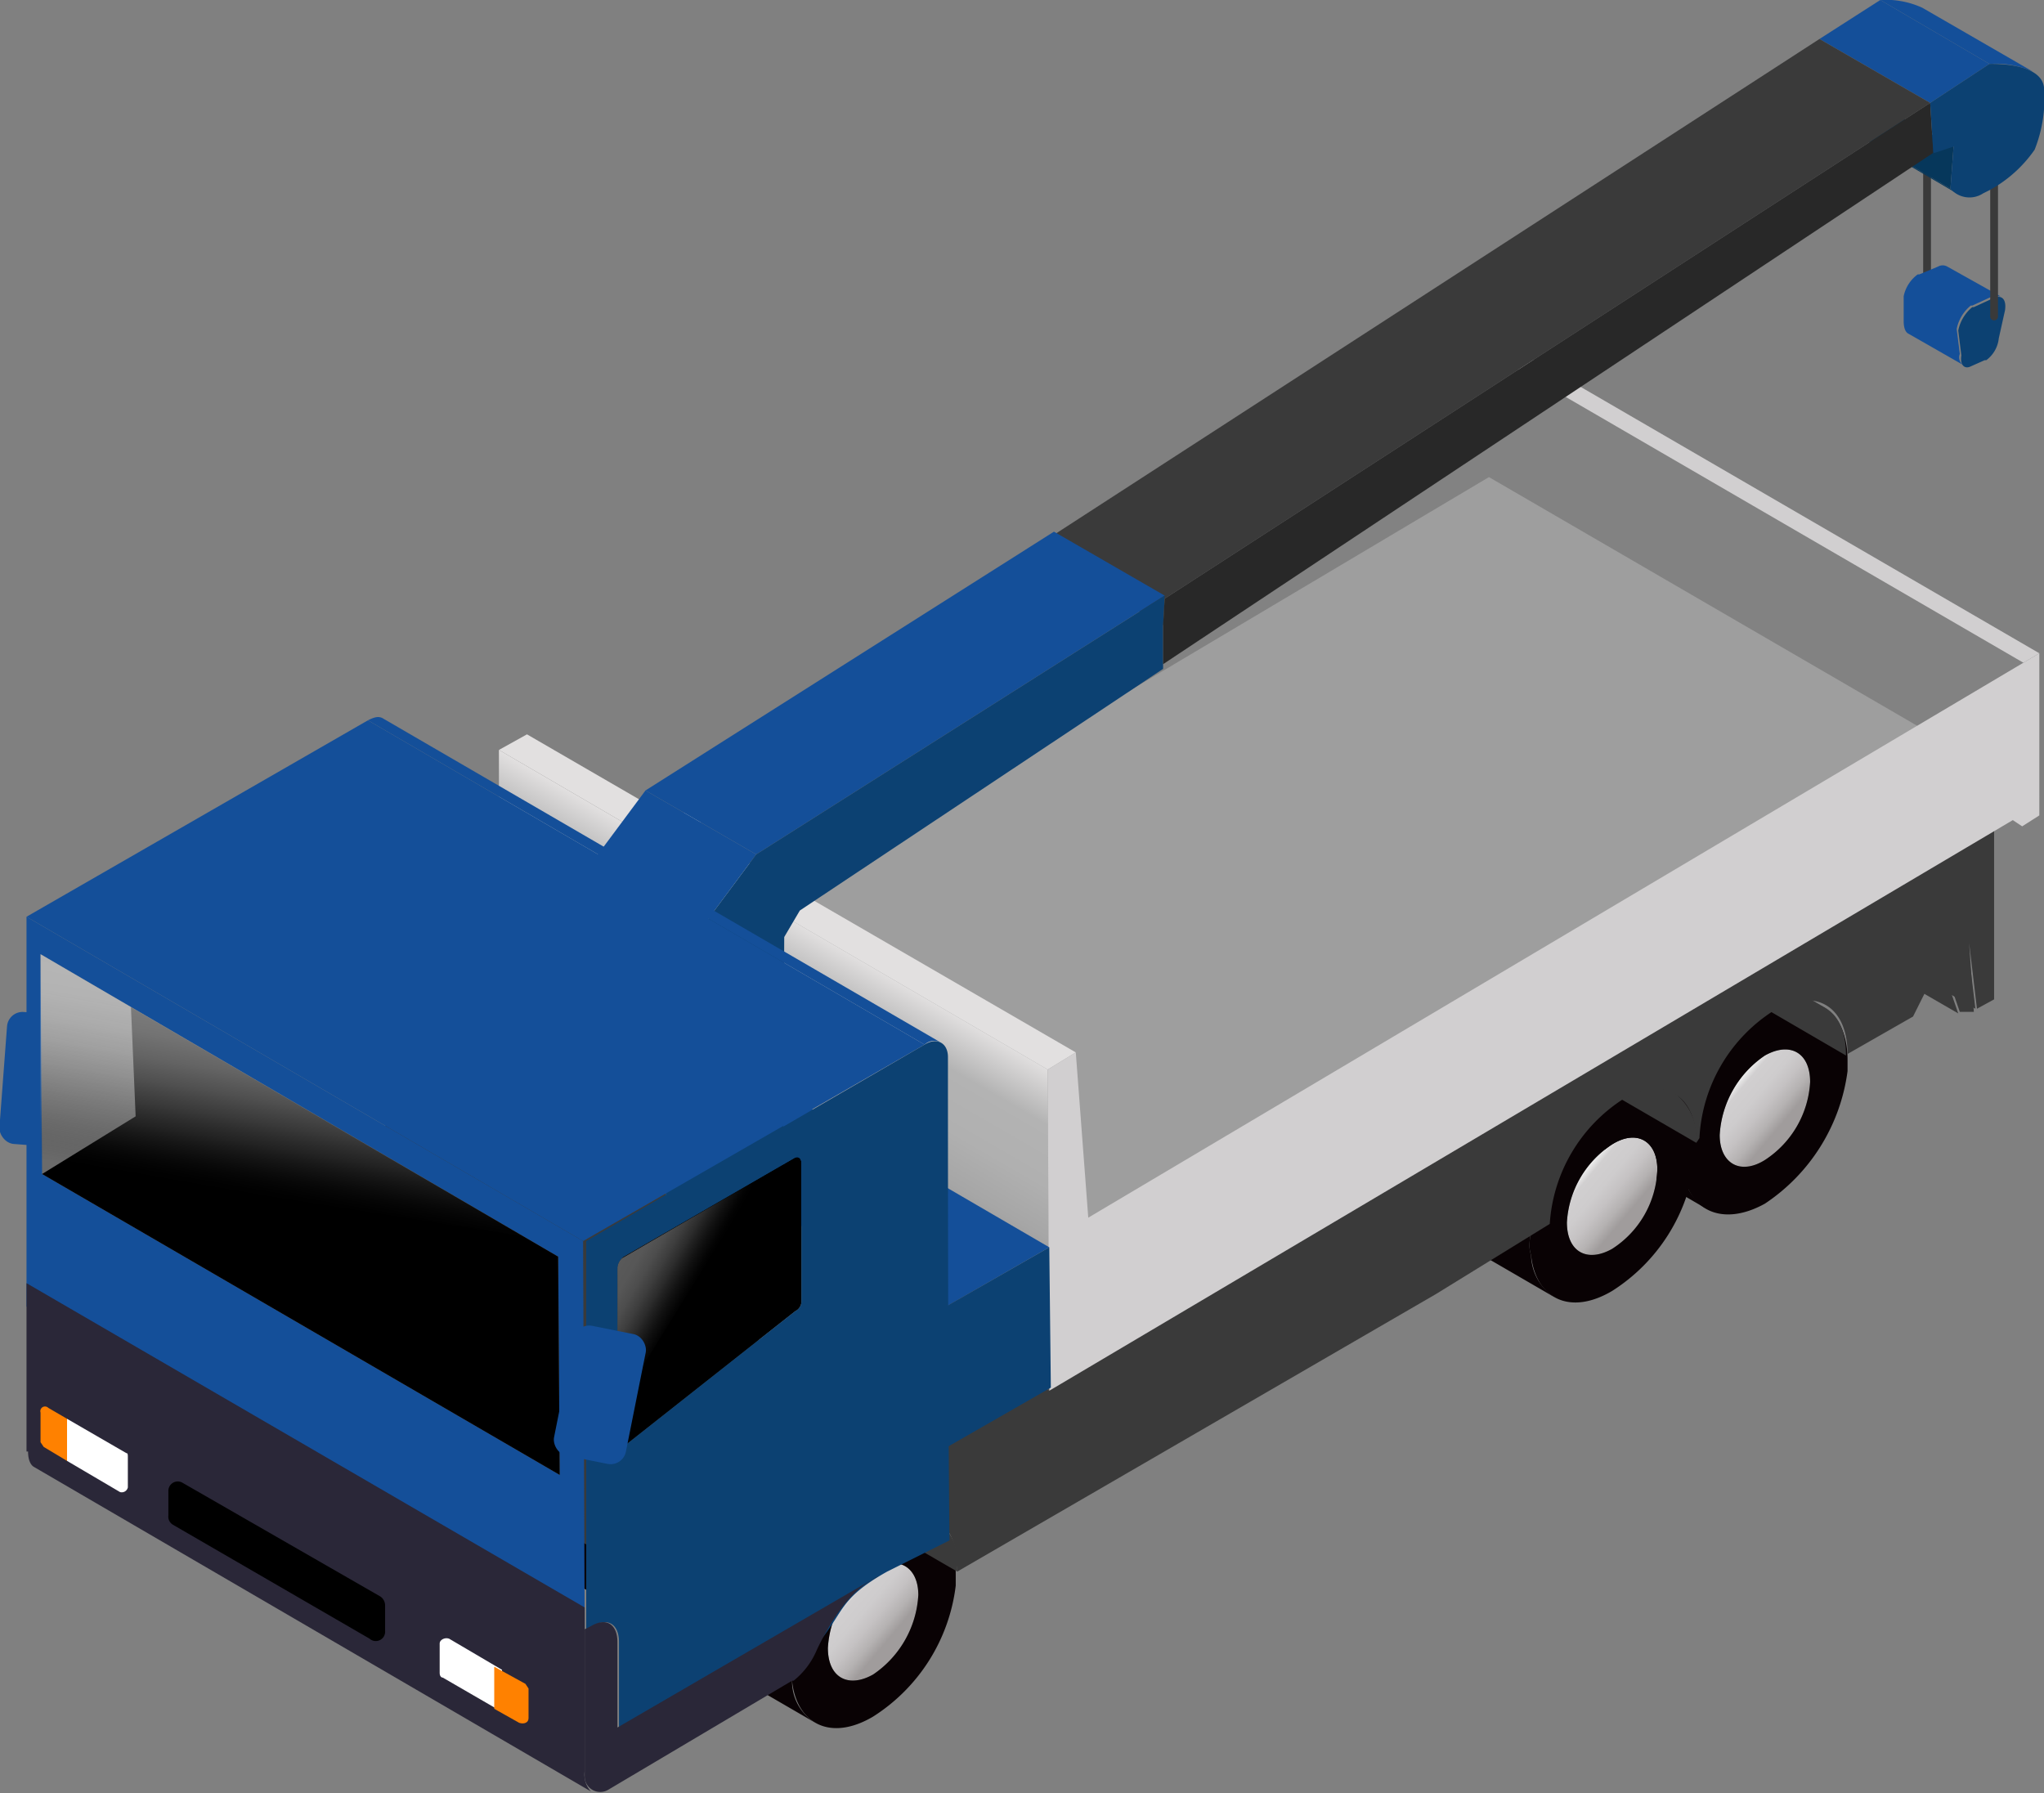 <svg xmlns="http://www.w3.org/2000/svg" xmlns:xlink="http://www.w3.org/1999/xlink" viewBox="0 0 131.1 115">
  <rect x="0" y="0" width="131.1" height="115" fill="#808080" stroke="none"/>
  <defs>
    <linearGradient id="名称未設定グラデーション_30" data-name="名称未設定グラデーション 30" x1="111.32" y1="69.5" x2="115.07" y2="72.65" gradientUnits="userSpaceOnUse">
      <stop offset="0" stop-color="#efefef"/>
      <stop offset="0.1" stop-color="#d1cfd0"/>
      <stop offset="0.32" stop-color="#cecccd"/>
      <stop offset="0.49" stop-color="#c5c2c3"/>
      <stop offset="0.66" stop-color="#b5b2b2"/>
      <stop offset="0.8" stop-color="#a09c9c"/>
    </linearGradient>
    <linearGradient id="名称未設定グラデーション_30-2" x1="54.14" y1="102.44" x2="57.89" y2="105.59" xlink:href="#名称未設定グラデーション_30"/>
    <linearGradient id="名称未設定グラデーション_30-3" x1="101.55" y1="75.15" x2="105.3" y2="78.3" xlink:href="#名称未設定グラデーション_30"/>
    <linearGradient id="名称未設定グラデーション_27" data-name="名称未設定グラデーション 27" x1="54.11" y1="60.89" x2="45.13" y2="76.44" gradientUnits="userSpaceOnUse">
      <stop offset="0" stop-color="#e2e0e0"/>
      <stop offset="0.18" stop-color="#b3b3b3"/>
      <stop offset="0.37" stop-color="#b0b0b0"/>
      <stop offset="0.53" stop-color="#a6a6a6"/>
      <stop offset="0.67" stop-color="#959595"/>
      <stop offset="0.81" stop-color="#7d7d7d"/>
      <stop offset="0.94" stop-color="#5f5f5f"/>
      <stop offset="1" stop-color="#4d4d4d"/>
    </linearGradient>
    <linearGradient id="名称未設定グラデーション_33" data-name="名称未設定グラデーション 33" x1="39.94" y1="80.52" x2="44.38" y2="83.07" gradientUnits="userSpaceOnUse">
      <stop offset="0" stop-color="#fff" stop-opacity="0.7"/>
      <stop offset="0.19" stop-color="#fafafa" stop-opacity="0.69"/>
      <stop offset="0.34" stop-color="#ececec" stop-opacity="0.65"/>
      <stop offset="0.48" stop-color="#d4d4d4" stop-opacity="0.58"/>
      <stop offset="0.61" stop-color="#b2b2b2" stop-opacity="0.49"/>
      <stop offset="0.73" stop-color="#868686" stop-opacity="0.37"/>
      <stop offset="0.86" stop-color="#505050" stop-opacity="0.22"/>
      <stop offset="0.97" stop-color="#111" stop-opacity="0.05"/>
      <stop offset="1" stop-opacity="0"/>
    </linearGradient>
    <linearGradient id="名称未設定グラデーション_6" data-name="名称未設定グラデーション 6" x1="19.17" y1="64.16" x2="16.93" y2="76.91" gradientUnits="userSpaceOnUse">
      <stop offset="0" stop-color="#fff"/>
      <stop offset="0.16" stop-color="#fcfcfc" stop-opacity="0.99"/>
      <stop offset="0.29" stop-color="#f2f2f2" stop-opacity="0.95"/>
      <stop offset="0.41" stop-color="#e1e1e1" stop-opacity="0.88"/>
      <stop offset="0.52" stop-color="#c9c9c9" stop-opacity="0.79"/>
      <stop offset="0.63" stop-color="#aaa" stop-opacity="0.67"/>
      <stop offset="0.74" stop-color="#848484" stop-opacity="0.52"/>
      <stop offset="0.84" stop-color="#585858" stop-opacity="0.34"/>
      <stop offset="0.94" stop-color="#252525" stop-opacity="0.14"/>
      <stop offset="1" stop-opacity="0"/>
    </linearGradient>
  </defs>
  <title>crane-thumb_1</title>
  <g id="レイヤー_2" data-name="レイヤー 2">
    <g id="レイヤー_1-2" data-name="レイヤー 1">
      <g>
        <line x1="123.6" y1="9.1" x2="123.6" y2="18.3" fill="none" stroke="#3a3a3a" stroke-linecap="round" stroke-miterlimit="10" stroke-width="0.5"/>
        <g>
          <path d="M109.4,77.5,74.7,57.3a3.4,3.4,0,0,1-1.6-2.7v-.7a11.8,11.8,0,0,1,5.3-9.1L113.2,65a11.5,11.5,0,0,0-5.3,9.1v.7A3.4,3.4,0,0,0,109.4,77.5Z" fill="#090204"/>
          <path d="M113.2,67.7a6.6,6.6,0,0,0-2.9,5.1c0,1.8,1.3,2.6,2.9,1.6a6.4,6.4,0,0,0,2.9-5C116.1,67.5,114.8,66.8,113.2,67.7Z" fill="url(#名称未設定グラデーション_30)"/>
          <path d="M113.2,65c2.9-1.7,5.3-.4,5.3,3v.7a12.1,12.1,0,0,1-5.3,8.5c-2.7,1.5-5,.5-5.3-2.4v-.7A11.5,11.5,0,0,1,113.2,65Zm0,9.4a6.4,6.4,0,0,0,2.9-5c0-1.9-1.3-2.6-2.9-1.7a6.6,6.6,0,0,0-2.9,5.1c0,1.8,1.3,2.6,2.9,1.6" fill="#090204"/>
        </g>
        <g>
          <path d="M52.3,110.5,17.5,90.3A3.3,3.3,0,0,1,16,87.6a2,2,0,0,1-.1-.7,11.8,11.8,0,0,1,5.3-9.2L56,97.9a11.8,11.8,0,0,0-5.3,9.2,2,2,0,0,0,.1.7A3.1,3.1,0,0,0,52.3,110.5Z" fill="#090204"/>
          <path d="M56,100.7a6.4,6.4,0,0,0-2.9,5c0,1.9,1.3,2.6,2.9,1.7a6.6,6.6,0,0,0,2.9-5.1C58.9,100.5,57.6,99.7,56,100.7Z" fill="url(#名称未設定グラデーション_30-2)"/>
          <path d="M56,97.9c2.9-1.7,5.3-.3,5.3,3.1v.7a11.6,11.6,0,0,1-5.3,8.4c-2.7,1.6-4.9.5-5.2-2.3a2,2,0,0,1-.1-.7A11.8,11.8,0,0,1,56,97.9Zm0,9.5a6.6,6.6,0,0,0,2.9-5.1c0-1.8-1.3-2.6-2.9-1.6a6.4,6.4,0,0,0-2.9,5c0,1.9,1.3,2.6,2.9,1.7" fill="#090204"/>
        </g>
        <g>
          <path d="M99.7,83.2,64.9,63a3.3,3.3,0,0,1-1.5-2.7c0-.3-.1-.5-.1-.7a11.8,11.8,0,0,1,5.3-9.2l34.8,20.2a11.8,11.8,0,0,0-5.3,9.2,2,2,0,0,0,.1.7A3.3,3.3,0,0,0,99.7,83.2Z" fill="#090204"/>
          <path d="M103.4,73.4a6.4,6.4,0,0,0-2.9,5c0,1.9,1.3,2.6,2.9,1.7a6.3,6.3,0,0,0,2.9-5.1C106.3,73.2,105,72.4,103.4,73.4Z" fill="url(#名称未設定グラデーション_30-3)"/>
          <path d="M103.4,70.6c2.9-1.7,5.3-.3,5.3,3.1v.7a11.6,11.6,0,0,1-5.3,8.4c-2.7,1.6-4.9.5-5.2-2.3a2,2,0,0,1-.1-.7A11.8,11.8,0,0,1,103.4,70.6Zm0,9.5a6.3,6.3,0,0,0,2.9-5.1c0-1.8-1.3-2.6-2.9-1.6a6.4,6.4,0,0,0-2.9,5c0,1.9,1.3,2.6,2.9,1.7" fill="#090204"/>
        </g>
        <g style="isolation: isolate">
          <polygon points="126.7 64.7 91.5 44.3 91 40 126.2 60.5 126.7 64.7" fill="#3a3a3a"/>
          <polygon points="125.6 65 90.3 44.6 89.3 41.6 124.6 62.1 125.6 65" fill="#3a3a3a"/>
          <path d="M81.8,44.1,117,64.6c.9.5,1.4,1.5,1.4,3.1L83.2,47.2A3.5,3.5,0,0,0,81.8,44.1Z" fill="#3a3a3a"/>
          <path d="M72.1,49.6l35.3,20.5a3.6,3.6,0,0,1,1.4,3.2L73.5,52.8C73.5,51.2,73,50.1,72.1,49.6Z" fill="#3a3a3a"/>
          <polygon points="84.9 78.4 49.6 57.9 92.7 32.8 127.9 53.3 84.9 78.4" fill="#212121"/>
          <path d="M24.8,77,60,97.5a3.1,3.1,0,0,1,1.4,3v.3L26.2,80.4V80A3.4,3.4,0,0,0,24.8,77Z" fill="#3a3a3a"/>
          <polygon points="63.9 90.6 28.6 70.2 49.6 57.9 84.9 78.4 63.9 90.6" fill="#212121"/>
          <polygon points="61.7 86.4 26.5 65.9 28.5 64.7 63.7 85.2 61.7 86.4" fill="#3a3a3a"/>
          <polygon points="61.7 91.2 26.5 70.8 26.5 65.9 61.7 86.4 61.7 91.2" fill="#3a3a3a"/>
          <path d="M63.7,85.2l.2,5.4,21-12.2,43-25.1V64.1l-1.1.6-.5-4.2.3,4.4h-.9l-1-2.9-.6.4-1.4,2.8-4.2,2.4c0-3.1-2.1-4.3-4.7-2.8A10.3,10.3,0,0,0,109,73l-.2.3c0-3.1-2.1-4.3-4.7-2.8a10.3,10.3,0,0,0-4.7,8L92.1,83,61.4,100.8v-.3c0-3-2.1-4.2-4.7-2.7a10.3,10.3,0,0,0-4.7,8.1.6.6,0,0,0,.1.4l-1,.6a11.9,11.9,0,0,1,1.1-6.6c1.6-2.9,9.1-8.8,9.5-9.1V86.4Z" fill="#3a3a3a"/>
          <path d="M51.1,106.9,15.8,86.4A13.6,13.6,0,0,1,17,79.8c1.5-2.9,9.1-8.7,9.5-9L61.7,91.2c-.4.3-7.9,6.2-9.5,9.1A11.9,11.9,0,0,0,51.1,106.9Z" fill="#3a3a3a"/>
        </g>
        <polygon points="127.7 53.4 92.4 32.9 92.2 32.3 127.4 52.8 127.7 53.4" fill="#828282"/>
        <polygon points="129.7 53 94.5 32.5 93.9 32.1 129.1 52.6 129.7 53" fill="#828282"/>
        <polygon points="69.8 78.1 34.6 57.6 95.5 21.4 130.8 41.9 69.8 78.1" fill="#d1cfd0"/>
        <polygon points="69.8 79.3 34.6 58.9 95.5 22.6 130.8 43.1 69.8 79.3" fill="#828282"/>
        <polygon points="69.8 87.3 34.6 66.8 95.5 30.6 130.8 51.1 69.8 87.3" fill="#9e9e9e"/>
        <polygon points="67.3 89.2 32 68.7 32 48.1 67.2 68.6 67.3 89.2" fill="url(#名称未設定グラデーション_27)"/>
        <polygon points="67.2 68.6 32 48.1 33.8 47.1 69 67.5 67.2 68.6" fill="#e2e0e0"/>
        <polygon points="69.8 78.1 130.8 41.9 130.8 52.3 129.7 53 129.1 52.6 67.3 89.2 67.2 68.6 69 67.5 69.8 78.1" fill="#d1cfd0"/>
        <polygon points="60.6 92.9 25.3 72.4 25.3 63.5 60.5 83.9 60.6 92.9" fill="#828282"/>
        <polygon points="60.5 83.9 25.3 63.5 32.1 59.5 67.3 80 60.5 83.9" fill="#144f99"/>
        <polygon points="67.3 80 67.4 89 60.6 92.9 60.5 83.9 67.3 80" fill="#0c4172"/>
        <path d="M125.5,12.4l-7-4.1a.7.7,0,0,1-.4-.3l7,4.1Z" fill="#06375b"/>
        <polygon points="125.1 12.1 118.1 8 118.2 5.4 125.3 9.4 125.1 12.1" fill="#06375b"/>
        <path d="M123.3.5l7.1,4.1a5.8,5.8,0,0,0-2.8-.5l-7-4.1A5.6,5.6,0,0,1,123.3.5Z" fill="#144f99"/>
        <polygon points="123.8 6.6 116.7 2.5 120.6 0 127.6 4.1 123.8 6.6" fill="#144f99"/>
        <polygon points="74.7 38.4 67.6 34.3 116.7 2.5 123.8 6.6 74.7 38.4" fill="#3a3a3a"/>
        <polygon points="74.6 40.1 67.6 36 67.6 34.3 74.7 38.4 74.6 40.1" fill="#3a3a3a"/>
        <polygon points="48.5 54.8 41.4 50.7 67.6 34.1 74.7 38.2 48.5 54.8" fill="#144f99"/>
        <polygon points="42.7 85.4 35.7 81.3 35.6 58.5 42.7 62.6 42.7 85.4" fill="#3a3a3a"/>
        <polygon points="42.7 62.6 35.6 58.5 41.4 50.7 48.5 54.8 42.7 62.6" fill="#144f99"/>
        <path d="M124.9,17.1a.6.6,0,0,0-.6,0l-1.2.5H123a2.3,2.3,0,0,0-.9,1.4v1.6c0,.4.1.7.3.8l3.5,2a.6.6,0,0,1-.2-.7l-.2-1.6a2.6,2.6,0,0,1,.9-1.5h.1l1.3-.6h.5Z" fill="#144f99"/>
        <path d="M126.5,19.7h.1l1.3-.6c.5-.2.8.1.7.8l-.4,1.8a2,2,0,0,1-.8,1.4h-.1l-.9.4c-.4.2-.7-.1-.6-.7l-.2-1.6A2.6,2.6,0,0,1,126.5,19.7Z" fill="#0c4172"/>
        <line x1="127.9" y1="11" x2="127.9" y2="20.3" fill="none" stroke="#3a3a3a" stroke-linecap="round" stroke-miterlimit="10" stroke-width="0.5"/>
        <polygon points="74.7 38.2 48.5 54.8 42.7 62.6 42.7 85.4 50.2 81 50.3 60.1 51.3 58.4 74.6 42.9 74.6 42.6 74.6 40.1 74.7 38.2" fill="#0c4172"/>
        <polygon points="74.7 38.4 74.6 40.1 74.6 42.6 124 9.8 123.8 6.6 74.7 38.4" fill="#282828"/>
        <path d="M131.1,5.6c-.2-1.6-3.3-1.5-3.5-1.5l-3.8,2.5.2,3.2h.1l1.2-.4-.2,2.7a1.6,1.6,0,0,0,2.1.3l.4-.2a8.4,8.4,0,0,0,2.9-2.6A8.9,8.9,0,0,0,131.1,5.6Z" fill="#0c4172"/>
        <g>
          <rect x="0.2" y="65" width="4.7" height="8.49" rx="1" transform="translate(5.2 0) rotate(4.3)" fill="#144f99"/>
          <polygon points="37.4 79.6 1.7 58.8 23.6 46.2 59.3 67 37.4 79.6" fill="#144f99"/>
          <polygon points="37.5 104.5 1.7 83.8 1.7 58.8 37.4 79.6 37.5 104.5" fill="#144f99"/>
          <polygon points="35.9 94.6 2.7 75.3 2.6 61.2 35.8 80.6 35.9 94.6" fill="#6b6b6b"/>
          <path d="M50.9,74.3c.3-.2.5,0,.5.3v8.8a.7.7,0,0,1-.4.7L40.1,92.7h0c-.3.2-.5.1-.5-.2V81.4a1,1,0,0,1,.4-.8Z"/>
          <g opacity="0.5">
            <path d="M48,76c.2-.1.3,0,.3.2L40,89.6h0c-.2.1-.4,0-.4-.2V81.3a.9.9,0,0,1,.3-.6Z" fill="url(#名称未設定グラデーション_33)"/>
          </g>
          <polygon points="2.7 75.3 8.7 71.6 8.4 64.6 35.8 80.6 35.9 94.6 2.7 75.3"/>
          <g opacity="0.5">
            <polygon points="2.6 74.4 2.6 61.2 33.6 79.3 2.6 74.4" fill="url(#名称未設定グラデーション_6)"/>
          </g>
          <path d="M24.6,46.1,60.4,66.9a.9.9,0,0,0-1.1.1L23.6,46.2C24,46,24.3,45.9,24.6,46.1Z" fill="#144f99"/>
          <path d="M37.5,113.6h0V103.1L1.7,82.3V93.1h.1c0,.6.2.9.4,1l35.7,20.8A1.6,1.6,0,0,1,37.5,113.6Z" fill="#2a2738"/>
          <path d="M23.7,105.1,11.1,97.8a.6.6,0,0,1-.3-.6V95.6a.6.6,0,0,1,.9-.5l12.7,7.3a.7.7,0,0,1,.3.6v1.6A.6.6,0,0,1,23.7,105.1Z"/>
          <g>
            <path d="M3.1,90.3a.3.3,0,0,0-.5.3v1.9l.2.3,1.5.9V91Z" fill="#ff8100"/>
            <path d="M8.2,93.5c0-.2,0-.3-.1-.3L4.3,91v2.7l3.4,2a.4.4,0,0,0,.5-.3Z" fill="#fff"/>
          </g>
          <path d="M28.2,107.3c0,.2.1.3.2.3l3.8,2.2v-2.7l-3.4-2c-.3-.1-.6.1-.6.3Z" fill="#fff"/>
          <path d="M33.3,110.5c.3.1.6,0,.6-.3v-1.9l-.2-.3-2-1.1v2.7Z" fill="#ff8100"/>
          <path d="M59.3,67c.8-.5,1.5-.1,1.5.8,0,4.8,0,22.4.1,31l-4,2c-3.2,1.8-2.7,2.6-4.6,4.8l-12.6,7.5v-7.8c0-1.1-.7-1.6-1.7-1l-.4.2V79.6ZM51.4,83.4V74.6c0-.3-.2-.5-.5-.3L40,80.6a1,1,0,0,0-.4.8V92.5c0,.3.2.4.5.2h0L51,84.1a.7.7,0,0,0,.4-.7" fill="#0c4172"/>
          <rect x="36.2" y="85.2" width="4.7" height="8.49" rx="1" transform="translate(18.2 -5.8) rotate(11.3)" fill="#144f99"/>
          <path d="M37.9,104.3c1-.6,1.7-.1,1.7,1v5.5l16.7-9.7c-.1.2-1.9.5-3.9,4.7a5,5,0,0,1-1.5,2h-.1L39,114.8a1,1,0,0,1-1.5-.9v-9.4Z" fill="#2a2738"/>
        </g>
      </g>
    </g>
  </g>
</svg>

